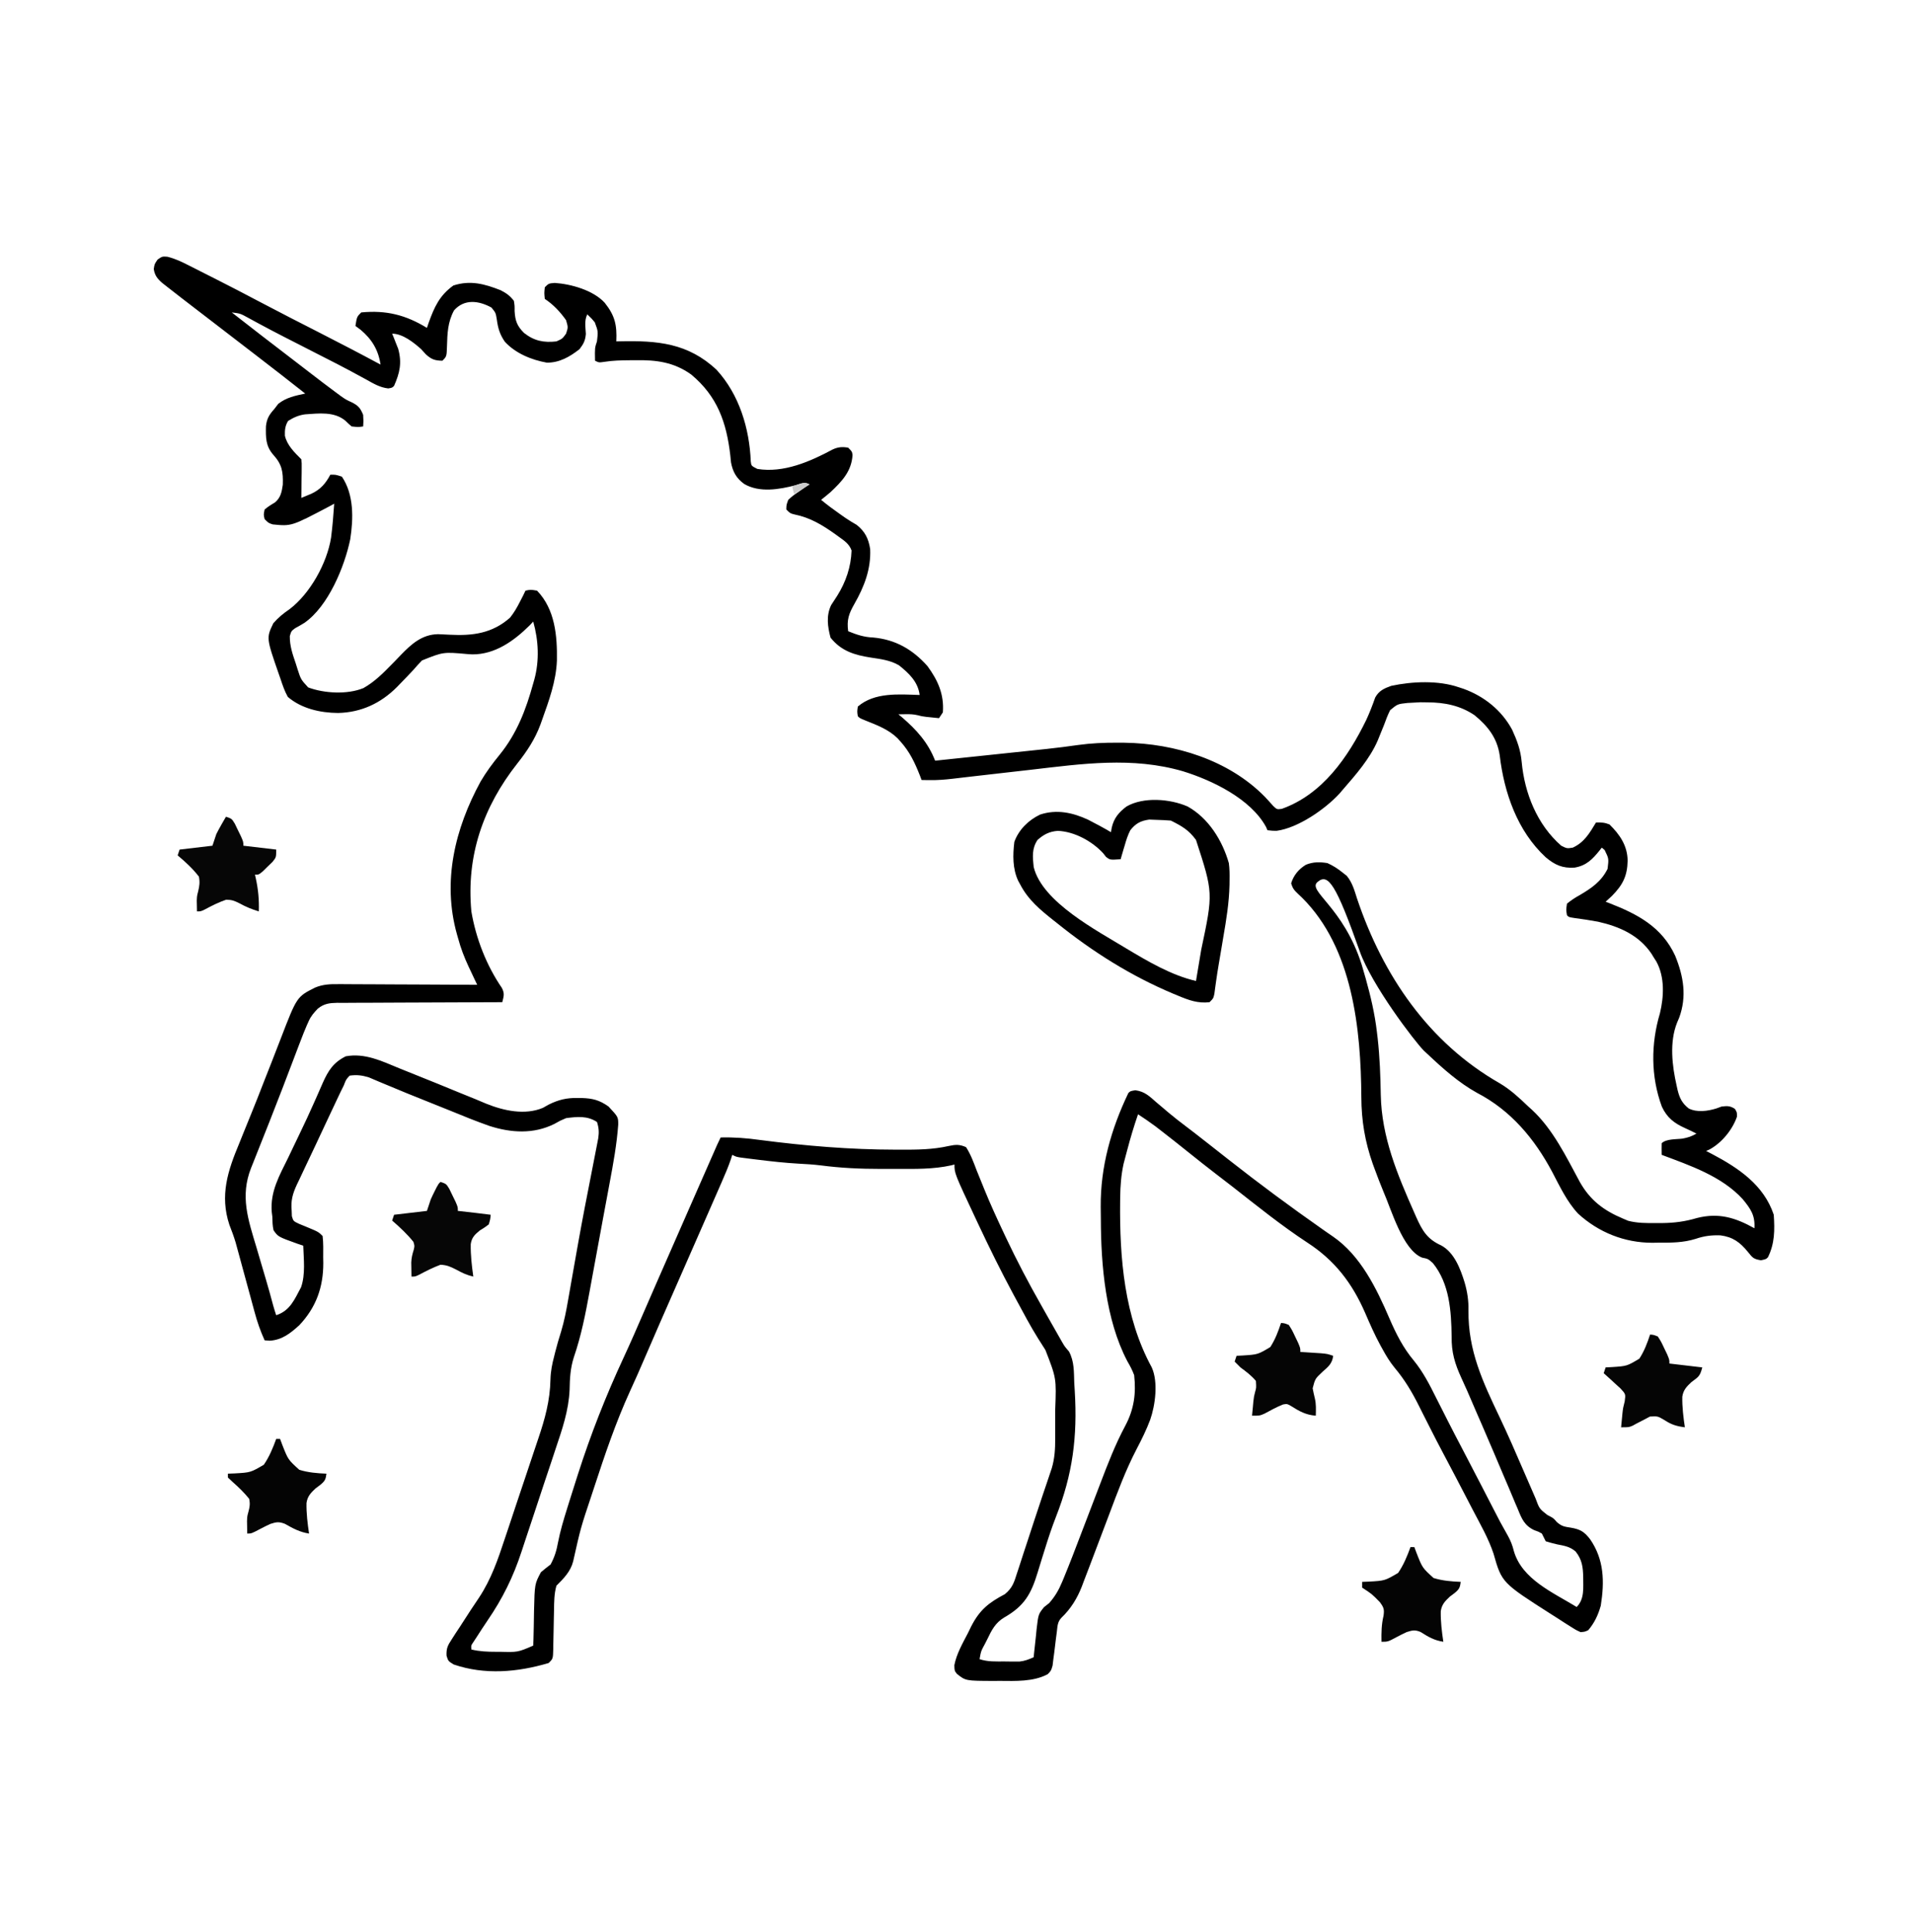 <?xml version="1.0" encoding="UTF-8" standalone="no"?>
<svg
   version="1.1"
   id="svg2"
   width="495"
   height="500"
   viewBox="0 0 990 1000"
   xmlns="http://www.w3.org/2000/svg"
   xmlns:svg="http://www.w3.org/2000/svg">
  <defs
     id="defs13" />
  <path
     d="m 86.628,132.876 c 3.842,0.949 7.168,2.487 10.667,4.283 0.701,0.352 1.402,0.704 2.125,1.067 2.24,1.128 4.473,2.266 6.707,3.405 1.45,0.731 2.899,1.46 4.35,2.189 8.457,4.264 16.851,8.641 25.225,13.066 9.781,5.162 19.637,10.18 29.488,15.208 10.639,5.433 21.233,10.934 31.75,16.599 -1.127,-7.561 -4.472,-13.127 -10.375,-18.062 -0.866,-0.639 -1.732,-1.279 -2.625,-1.938 0.75,-4.75 0.75,-4.75 3,-7 12.91,-1.243 23.007,1.282 34,8 0.437,-1.286 0.437,-1.286 0.883,-2.598 2.954,-8.239 5.65,-14.182 12.805,-19.34 8.793,-2.82 16.074,-0.85 24.465,2.453 2.976,1.551 4.815,2.815 6.848,5.484 0.398,2.551 0.398,2.551 0.375,5.312 0.297,5.06 1.293,7.744 4.891,11.316 5.261,4.159 10.273,5.101 16.734,4.371 3.108,-1.369 3.108,-1.369 5,-4 1.087,-3.281 1.087,-3.281 0,-7 -3.104,-4.363 -6.542,-8.028 -11,-11 -0.312,-3 -0.312,-3 0,-6 2,-2 2,-2 5.156,-2.262 8.467,0.577 19.903,3.769 25.844,10.262 5.347,6.713 6.38,11.567 6,20 0.905,-0.024 0.905,-0.024 1.829,-0.048 19.375,-0.438 35.307,0.865 50.108,14.794 11.697,12.782 16.979,30.318 17.656,47.363 0.264,2.299 0.264,2.299 3.406,3.891 13.61,2.208 27.261,-3.787 39.016,-10.09 2.778,-1.274 4.992,-1.434 7.984,-0.91 2,2 2,2 2.258,3.813 -0.509,8.379 -5.427,13.579 -11.344,19.152 -1.601,1.389 -3.252,2.72 -4.914,4.035 3.202,2.668 6.527,5.108 9.938,7.5 0.868,0.61 1.735,1.219 2.629,1.848 1.883,1.279 3.835,2.457 5.809,3.59 4.307,3.384 6.183,7.169 7.008,12.57 0.453,10.355 -3.077,19.434 -8.133,28.305 -2.929,5.146 -4.054,8.327 -3.25,14.188 4.455,1.806 8.126,3.052 12.938,3.25 11.517,1.033 20.427,6.177 28.062,14.75 5.417,7.361 8.716,14.688 8,24 l -2,3 c -1.417,-0.142 -2.834,-0.289 -4.25,-0.438 l -2.391,-0.246 c -2.359,-0.316 -2.359,-0.316 -4.391,-0.848 -2.142,-0.51 -4.021,-0.568 -6.219,-0.531 -1.238,0.021 -2.475,0.041 -3.75,0.062 0.641,0.534 1.281,1.067 1.941,1.617 7.522,6.479 13.436,13.06 17.059,22.383 1.644,-0.173 1.644,-0.173 3.321,-0.35 0.734,-0.077 1.469,-0.155 2.226,-0.234 1.68,-0.177 3.359,-0.354 5.039,-0.531 4.716,-0.497 9.431,-0.992 14.147,-1.487 4.986,-0.523 9.972,-1.049 14.958,-1.576 2.047,-0.216 4.094,-0.431 6.142,-0.646 3.03,-0.318 6.06,-0.637 9.09,-0.958 0.971,-0.103 1.942,-0.206 2.942,-0.311 5.435,-0.585 10.842,-1.266 16.253,-2.044 6.773,-0.93 13.426,-1.21 20.258,-1.176 1.168,0.005 2.335,0.01 3.538,0.015 26.086,0.352 53.951,8.891 72.649,27.903 1.496,1.587 2.967,3.198 4.402,4.84 1.927,1.811 1.927,1.811 4.438,1.48 21.053,-7.503 34.267,-26.727 43.661,-45.912 1.774,-3.813 3.279,-7.727 4.671,-11.694 1.924,-3.527 4.614,-4.73 8.309,-6.051 10.907,-2.324 24.295,-2.927 34.957,0.73 0.816,0.268 1.632,0.536 2.473,0.812 10.629,3.848 19.674,11.063 25.105,21.105 2.58,5.612 4.421,10.546 4.966,16.73 1.497,16.159 7.943,32.403 20.456,43.352 2.968,1.482 2.968,1.482 6,1 5.943,-2.724 8.739,-7.587 12,-13 2.83,-0.058 4.416,-0.032 7,1 5.429,5.363 9.275,11.035 9.375,18.75 -0.166,8.03 -2.56,12.594 -8.125,18.25 -1.074,1.01 -2.154,2.014 -3.25,3 0.606,0.231 1.212,0.461 1.836,0.699 14.673,5.711 27.285,12.317 34.164,27.301 4.329,10.619 6.078,21.028 2.062,32 -0.36,0.846 -0.719,1.691 -1.09,2.562 -4.038,10.118 -2.587,22.301 -0.223,32.688 0.157,0.714 0.314,1.429 0.475,2.165 1.065,4.265 2.32,6.838 5.775,9.585 4.32,2.16 9.778,1.376 14.25,0 l 2.75,-1 c 2.966,-0.345 4.346,-0.414 6.875,1.188 1.125,1.812 1.125,1.812 1.062,4.125 -2.345,6.722 -7.833,13.462 -14.156,16.891 -0.588,0.263 -1.176,0.526 -1.781,0.797 l 3.078,1.582 c 13.677,7.229 26.78,15.993 31.922,31.418 0.524,7.934 0.532,14.794 -3,22 -1,1 -1,1 -3.625,1.562 -3.951,-0.659 -4.324,-1.313 -6.75,-4.312 -4.049,-4.987 -7.757,-7.745 -14.227,-8.59 -4.703,-0.166 -8.466,0.33 -12.914,1.84 -6.276,1.956 -12.33,1.978 -18.859,1.938 -1.142,0.02 -2.284,0.04 -3.461,0.06 -14.395,-0.008 -27.725,-5.311 -38.414,-15.061 -5.763,-6.169 -9.411,-13.984 -13.305,-21.398 -9.206,-17.368 -21.55,-32.088 -39.074,-41.164 -9.435,-5.248 -17.553,-12.496 -25.371,-19.875 -0.675,-0.623 -1.351,-1.245 -2.047,-1.887 -4.754,-4.767 -26.98,-33.866 -33.202,-51.44 -12.333,-34.829 -16.364,-40.543 -21.805,-35.937 -5.658,4.541 13.278,12.784 22.824,42.905 0.344,1.191 0.688,2.382 1.043,3.609 0.336,1.16 0.673,2.32 1.02,3.516 2.561,9.173 4.69,18.202 5.793,27.672 0.126,1.053 0.252,2.107 0.383,3.192 1.085,9.77 1.453,19.535 1.614,29.361 0.44,21.877 8.626,41.263 17.378,61.01 0.492,1.12 0.492,1.12 0.994,2.262 3.185,7.092 5.71,11.353 12.866,14.59 6.815,3.656 9.973,12.125 12.141,19.148 1.432,4.92 2.099,9.43 2,14.562 -0.209,20.835 7.404,36.873 16.197,55.359 4.298,9.041 8.278,18.212 12.239,27.405 1.783,4.134 3.582,8.261 5.38,12.388 0.464,1.069 0.464,1.069 0.938,2.159 1.93,5.249 1.93,5.249 6.058,8.501 3.188,1.625 3.188,1.625 4.938,3.688 2.586,2.227 3.876,2.357 7.188,2.875 4.86,0.834 6.997,2.033 10.062,6.062 7.22,10.531 7.462,21.83 5.469,34.332 -1.352,4.784 -3.252,8.867 -6.469,12.668 -1.798,0.836 -1.798,0.836 -4,1 -2.499,-1.152 -2.499,-1.152 -5.289,-2.938 -1.025,-0.648 -2.05,-1.297 -3.105,-1.965 -1.066,-0.692 -2.132,-1.384 -3.23,-2.098 -1.043,-0.661 -2.086,-1.323 -3.16,-2.004 -25.964,-16.564 -25.964,-16.564 -30.258,-31.664 -2.595,-7.784 -6.729,-14.957 -10.52,-22.207 -0.826,-1.591 -1.651,-3.182 -2.476,-4.774 -4.386,-8.455 -8.784,-16.905 -13.26,-25.313 -2.173,-4.09 -4.297,-8.202 -6.381,-12.339 -1.314,-2.608 -2.638,-5.211 -3.96,-7.814 -0.644,-1.274 -1.284,-2.549 -1.92,-3.828 -3.589,-7.215 -7.434,-13.678 -12.641,-19.865 -2.464,-3.003 -4.384,-6.163 -6.236,-9.568 -0.371,-0.665 -0.741,-1.33 -1.123,-2.015 -2.963,-5.439 -5.427,-11.051 -7.877,-16.735 -6.703,-15.439 -15.756,-27.282 -29.945,-36.465 -13.413,-8.802 -25.99,-18.952 -38.607,-28.841 -2.884,-2.251 -5.791,-4.473 -8.698,-6.694 -4.651,-3.569 -9.243,-7.203 -13.812,-10.875 -4.823,-3.874 -9.666,-7.719 -14.562,-11.5 -1.002,-0.773 -2.003,-1.547 -3.035,-2.344 -2.911,-2.162 -5.868,-4.173 -8.902,-6.156 -2.127,6.15 -3.98,12.329 -5.625,18.625 -0.325,1.21 -0.325,1.21 -0.656,2.445 -0.209,0.794 -0.418,1.588 -0.633,2.406 -0.185,0.702 -0.37,1.404 -0.561,2.127 -1.262,5.759 -1.699,11.449 -1.763,17.33 -0.015,1.119 -0.015,1.119 -0.03,2.262 -0.304,29.101 2.113,59.693 16.362,85.809 3.415,7.52 1.846,19.537 -0.811,27.108 -1.961,5.2 -4.39,10.164 -6.976,15.079 -5.727,10.974 -9.974,22.481 -14.306,34.058 -2.625,6.965 -5.259,13.926 -7.909,20.882 -0.725,1.907 -1.447,3.815 -2.166,5.725 -1.025,2.714 -2.066,5.422 -3.112,8.128 -0.297,0.795 -0.593,1.591 -0.899,2.41 -2.416,6.171 -5.719,11.576 -10.558,16.165 -2.072,2.202 -2.029,4.357 -2.383,7.316 -0.153,1.15 -0.306,2.3 -0.463,3.484 -0.298,2.427 -0.592,4.854 -0.883,7.281 -0.231,1.725 -0.231,1.725 -0.467,3.484 -0.128,1.054 -0.255,2.109 -0.386,3.195 -0.774,2.68 -0.774,2.68 -2.532,4.474 -7.349,3.954 -16.734,3.521 -24.866,3.456 -0.972,0.008 -1.944,0.015 -2.945,0.023 -14.629,-0.039 -14.629,-0.039 -19.174,-3.665 -1.255,-1.608 -1.255,-1.608 -1.318,-4.511 1.165,-5.959 4.305,-11.316 7.062,-16.66 l 1.637,-3.365 c 4.423,-8.614 9.05,-12.262 17.43,-16.695 3.919,-3.177 4.828,-6.18 6.3,-10.893 0.281,-0.84 0.562,-1.681 0.851,-2.547 0.905,-2.723 1.781,-5.455 2.656,-8.188 0.615,-1.869 1.232,-3.737 1.85,-5.604 1.218,-3.687 2.426,-7.377 3.623,-11.071 1.404,-4.327 2.843,-8.641 4.304,-12.949 0.373,-1.102 0.747,-2.204 1.131,-3.339 0.34,-1.002 0.679,-2.004 1.029,-3.036 0.614,-1.816 1.226,-3.634 1.832,-5.453 0.241,-0.718 0.482,-1.437 0.73,-2.177 1.518,-5.142 1.773,-10.011 1.759,-15.351 9.6e-4,-0.79 0.002,-1.581 0.003,-2.395 6.8e-4,-1.67 -10e-4,-3.34 -0.005,-5.01 -0.005,-2.526 -6e-5,-5.051 0.006,-7.577 0.616,-16.158 0.616,-16.158 -5.074,-30.787 -0.828,-1.3 -1.654,-2.602 -2.477,-3.906 -0.642,-1.005 -0.642,-1.005 -1.298,-2.031 -4.063,-6.505 -7.639,-13.32 -11.288,-20.062 -0.678,-1.252 -0.678,-1.252 -1.37,-2.528 -6.576,-12.206 -12.682,-24.609 -18.567,-37.159 -0.317,-0.675 -0.634,-1.35 -0.961,-2.045 -11.102,-23.684 -11.102,-23.684 -11.102,-28.267 -0.544,0.141 -1.088,0.283 -1.648,0.429 -9.27,2.057 -18.549,1.873 -27.992,1.832 -2.892,-0.011 -5.783,-1.1e-4 -8.675,0.013 -10.371,0.007 -20.506,-0.458 -30.792,-1.802 -3.857,-0.467 -7.64,-0.724 -11.518,-0.909 -7.124,-0.397 -14.17,-1.184 -21.25,-2.062 -1.066,-0.131 -2.131,-0.262 -3.229,-0.396 l -3.013,-0.385 c -0.893,-0.114 -1.786,-0.228 -2.707,-0.346 -2.176,-0.373 -2.176,-0.373 -4.176,-1.373 -0.262,0.832 -0.525,1.663 -0.795,2.52 -1.318,3.804 -2.867,7.473 -4.486,11.156 -0.325,0.745 -0.651,1.491 -0.986,2.259 -1.075,2.46 -2.154,4.919 -3.232,7.378 -0.76,1.738 -1.52,3.476 -2.28,5.215 -5.855,13.387 -11.736,26.763 -17.614,40.14 -8.087,18.396 -8.087,18.396 -16.067,36.84 -2.394,5.574 -4.815,11.125 -7.371,16.626 -7.473,16.345 -13.139,33.176 -18.73,50.242 -0.398,1.209 -0.795,2.418 -1.205,3.663 -5.665,16.956 -5.665,16.956 -9.574,34.372 -1.341,5.272 -4.913,8.844 -8.659,12.59 -1.179,4.153 -1.181,8.351 -1.246,12.637 -0.033,1.479 -0.066,2.957 -0.1,4.436 -0.048,2.317 -0.092,4.635 -0.131,6.952 -0.04,2.246 -0.091,4.491 -0.144,6.737 -0.008,0.696 -0.017,1.392 -0.025,2.109 -0.127,4.903 -0.127,4.903 -2.353,7.13 -16.08,4.773 -33.027,6.29 -49.188,0.75 -2.812,-1.75 -2.812,-1.75 -3.67,-4.523 -0.173,-3.911 0.635,-5.357 2.76,-8.606 0.644,-1.005 1.288,-2.01 1.951,-3.045 l 2.084,-3.139 c 1.968,-3.041 3.935,-6.082 5.9,-9.124 1.328,-2.035 2.675,-4.057 4.055,-6.056 6.351,-9.586 9.83,-19.783 13.415,-30.652 0.658,-1.961 1.317,-3.922 1.976,-5.883 1.371,-4.089 2.73,-8.181 4.081,-12.277 1.719,-5.209 3.471,-10.407 5.232,-15.602 1.365,-4.041 2.712,-8.087 4.053,-12.136 0.638,-1.917 1.282,-3.833 1.932,-5.746 3.497,-10.326 6.116,-19.768 6.338,-30.712 0.103,-4.221 0.868,-8.064 1.954,-12.125 0.161,-0.655 0.322,-1.31 0.488,-1.984 0.908,-3.619 1.96,-7.175 3.082,-10.733 1.592,-5.299 2.636,-10.607 3.571,-16.056 0.177,-0.999 0.353,-1.998 0.535,-3.027 0.377,-2.131 0.751,-4.263 1.122,-6.395 0.977,-5.602 1.974,-11.201 2.971,-16.8 0.199,-1.117 0.397,-2.235 0.602,-3.386 2.18,-12.217 4.547,-24.395 6.952,-36.569 1.522,-7.708 1.522,-7.708 3.005,-15.423 0.16,-0.839 0.32,-1.678 0.485,-2.543 0.42,-2.973 0.261,-5.359 -0.688,-8.207 -4.947,-3.298 -10.228,-2.757 -16,-2 -3.082,1.309 -3.082,1.309 -6.062,3 -10.781,5.36 -22.347,4.662 -33.663,1.022 -6.818,-2.411 -13.515,-5.109 -20.197,-7.871 -3.148,-1.293 -6.312,-2.546 -9.474,-3.804 -8.514,-3.396 -17.017,-6.819 -25.457,-10.397 -0.689,-0.288 -1.379,-0.576 -2.089,-0.873 -1.699,-0.712 -3.392,-1.437 -5.084,-2.165 -3.582,-1.099 -6.253,-1.426 -9.974,-0.913 -1.881,2.034 -1.881,2.034 -3,5 -0.575,1.163 -1.15,2.325 -1.742,3.523 -0.642,1.354 -1.281,2.71 -1.918,4.067 -0.347,0.733 -0.693,1.466 -1.05,2.222 -1.121,2.374 -2.237,4.75 -3.352,7.126 -0.379,0.807 -0.758,1.613 -1.148,2.445 -1.901,4.05 -3.8,8.101 -5.696,12.154 -1.797,3.837 -3.614,7.663 -5.438,11.487 -0.907,1.929 -1.813,3.859 -2.719,5.789 -0.411,0.85 -0.821,1.7 -1.244,2.576 -2.199,4.747 -3.202,8.272 -2.693,13.612 0.048,1.355 0.048,1.355 0.098,2.738 0.762,2.571 0.762,2.571 3.773,3.992 1.177,0.481 2.354,0.962 3.566,1.457 6.422,2.672 6.422,2.672 8.562,4.812 0.459,3.646 0.324,7.329 0.312,11 0.024,1.506 0.024,1.506 0.049,3.043 0.008,12.475 -3.721,22.919 -12.385,32.102 -4.586,4.173 -8.969,7.688 -15.352,8.043 -0.866,-0.062 -1.732,-0.124 -2.625,-0.188 -2.162,-4.795 -3.838,-9.537 -5.188,-14.625 -0.43,-1.578 -0.859,-3.156 -1.289,-4.734 -0.356,-1.32 -0.356,-1.32 -0.72,-2.666 -1.609,-5.954 -3.237,-11.902 -4.866,-17.85 -0.328,-1.211 -0.657,-2.422 -0.995,-3.67 -0.323,-1.179 -0.645,-2.357 -0.978,-3.572 -0.319,-1.165 -0.637,-2.33 -0.965,-3.53 -0.935,-3.137 -2.064,-6.122 -3.246,-9.173 -5.012,-15.159 -0.841,-27.895 5.059,-41.992 0.692,-1.715 1.382,-3.431 2.069,-5.148 1.374,-3.425 2.763,-6.843 4.165,-10.256 2.23,-5.438 4.363,-10.91 6.486,-16.39 1.311,-3.374 2.641,-6.74 3.979,-10.104 1.662,-4.18 3.286,-8.373 4.883,-12.578 8.292,-21.534 8.292,-21.534 17.729,-26.283 3.971,-1.659 7.754,-1.832 12.015,-1.769 0.781,-4.4e-4 1.563,-8.8e-4 2.368,-0.001 2.559,0.002 5.118,0.025 7.678,0.049 1.784,0.006 3.567,0.01 5.351,0.013 4.677,0.011 9.354,0.041 14.031,0.074 4.78,0.031 9.559,0.044 14.339,0.059 9.365,0.032 18.73,0.083 28.096,0.146 -0.485,-1.025 -0.97,-2.05 -1.47,-3.106 -0.64,-1.361 -1.281,-2.722 -1.921,-4.083 -0.319,-0.674 -0.639,-1.348 -0.967,-2.042 -2.275,-4.846 -4.137,-9.653 -5.516,-14.832 -0.298,-1.039 -0.298,-1.039 -0.602,-2.1 -7.687,-27.396 -1.019,-54.705 12.227,-79.025 2.918,-4.957 6.179,-9.363 9.812,-13.812 8.979,-11.041 13.694,-23.401 17.438,-37 0.188,-0.658 0.377,-1.316 0.571,-1.993 2.693,-9.877 2.182,-20.199 -0.571,-30.007 -0.639,0.681 -1.279,1.361 -1.938,2.062 -8.03,7.94 -17.802,14.987 -29.583,14.924 -1.311,-0.084 -1.311,-0.084 -2.648,-0.17 -12.365,-1.113 -12.365,-1.113 -23.395,3.309 -1.537,1.571 -3.01,3.204 -4.438,4.875 -2.215,2.389 -4.476,4.73 -6.75,7.062 -0.587,0.608 -1.174,1.216 -1.779,1.843 -8.407,8.419 -18.494,13.123 -30.471,13.407 -9.208,-0.073 -18.867,-2.223 -26,-8.312 -1.643,-2.96 -2.696,-6.04 -3.75,-9.25 -0.29,-0.821 -0.58,-1.642 -0.879,-2.488 -6.52,-18.785 -6.52,-18.785 -2.871,-26.387 2.578,-2.964 5.179,-5.074 8.402,-7.285 10.716,-8.122 19.431,-23.947 21.491,-37.103 0.739,-5.815 1.216,-11.639 1.606,-17.487 -0.837,0.459 -1.673,0.918 -2.535,1.391 -19.544,10.302 -19.544,10.302 -29.273,9.328 -2.191,-0.719 -2.191,-0.719 -4.191,-2.719 -0.562,-2.312 -0.562,-2.312 0,-5 1.67,-1.409 3.381,-2.504 5.273,-3.594 3.034,-2.471 3.593,-5.476 4.133,-9.238 0.209,-6.637 -0.375,-10.467 -4.898,-15.449 -4.014,-4.575 -3.932,-8.915 -3.824,-14.809 0.427,-3.929 1.684,-5.993 4.316,-8.91 l 2.062,-2.688 c 4.215,-3.318 8.758,-4.197 13.938,-5.312 -8.423,-6.643 -16.877,-13.241 -25.391,-19.766 -2.705,-2.075 -5.407,-4.155 -8.109,-6.234 -1.083,-0.833 -2.167,-1.667 -3.25,-2.5 -2.167,-1.667 -4.333,-3.333 -6.5,-5 -0.536,-0.413 -1.073,-0.825 -1.626,-1.25 -1.081,-0.832 -2.162,-1.663 -3.243,-2.495 -2.743,-2.111 -5.489,-4.22 -8.237,-6.325 -5.13,-3.93 -10.251,-7.874 -15.332,-11.867 l -2.387,-1.871 c -2.454,-2.155 -3.798,-3.864 -4.301,-7.129 0.375,-2.562 0.375,-2.562 2,-4.938 2.375,-1.625 2.375,-1.625 5.064,-1.443 z M 234.939,160.694 c -3.227,5.993 -3.438,11.858 -3.622,18.54 -0.178,5.26 -0.178,5.26 -2.378,7.46 -3.94,-0.087 -5.612,-0.65 -8.562,-3.312 -0.804,-0.887 -1.609,-1.774 -2.438,-2.688 -3.875,-3.456 -9.549,-8 -15,-8 l 0.875,2.125 1.125,2.875 c 0.557,1.392 0.557,1.392 1.125,2.812 2.004,7.301 0.834,12.442 -2.125,19.188 -1,1 -1,1 -3.026,1.336 -4.412,-0.498 -7.715,-2.571 -11.56,-4.707 -1.71,-0.925 -3.421,-1.85 -5.132,-2.773 -1.314,-0.714 -1.314,-0.714 -2.654,-1.442 -4.108,-2.211 -8.261,-4.331 -12.418,-6.45 -1.638,-0.838 -3.276,-1.676 -4.914,-2.514 -2.465,-1.259 -4.93,-2.518 -7.396,-3.777 -2.46,-1.256 -4.919,-2.514 -7.378,-3.772 -1.189,-0.607 -1.189,-0.607 -2.401,-1.226 -4.025,-2.062 -8.031,-4.154 -12.012,-6.301 -0.78,-0.419 -1.56,-0.839 -2.363,-1.271 -1.478,-0.798 -2.953,-1.601 -4.425,-2.41 -3.932,-2.148 -3.932,-2.148 -8.322,-2.694 10.303,8.04 20.636,16.039 31.027,23.965 3.083,2.352 6.154,4.718 9.221,7.091 4.532,3.503 9.085,6.974 13.689,10.382 0.834,0.617 1.668,1.235 2.527,1.871 2.574,1.797 2.574,1.797 5.734,3.27 3.366,1.709 4.352,2.962 5.801,6.422 0.188,3.312 0.188,3.312 0,6 -2.5,0.375 -2.5,0.375 -6,0 -1.116,-0.964 -2.195,-1.97 -3.25,-3 -5.795,-4.79 -13.666,-3.744 -20.786,-3.257 -3.32,0.435 -5.961,1.635 -8.777,3.382 -1.577,2.491 -1.775,4.761 -1.684,7.676 1.122,4.974 4.984,8.687 8.496,12.199 0.227,2.063 0.227,2.063 0.195,4.57 -0.006,0.896 -0.013,1.792 -0.019,2.715 -0.017,0.937 -0.034,1.874 -0.051,2.84 -0.009,0.945 -0.018,1.89 -0.027,2.863 -0.024,2.337 -0.057,4.674 -0.098,7.012 1.098,-0.456 2.197,-0.913 3.328,-1.383 0.618,-0.257 1.236,-0.513 1.872,-0.778 4.729,-2.206 7.401,-5.293 9.8,-9.839 2.75,-0.062 2.75,-0.062 6,1 6.296,9.336 5.972,21.731 4.312,32.438 -2.945,14.175 -11.345,34.642 -23.715,43.23 -1.565,0.962 -3.156,1.885 -4.777,2.75 -2.015,1.5 -2.015,1.5 -2.773,4.09 -0.068,5.099 1.444,9.387 3.078,14.18 0.296,0.949 0.593,1.899 0.898,2.877 1.757,5.418 1.757,5.418 5.531,9.518 8.218,3.085 20.242,3.787 28.57,0.355 5.694,-3.183 10.203,-7.715 14.727,-12.348 0.509,-0.519 1.019,-1.038 1.544,-1.572 0.993,-1.018 1.978,-2.043 2.954,-3.078 5.616,-5.797 11.027,-10.759 19.428,-10.92 2.055,0.067 4.108,0.165 6.16,0.293 11.838,0.606 21.868,-0.71 31.062,-8.812 2.015,-2.518 3.547,-5.127 5,-8 0.598,-1.155 1.196,-2.31 1.812,-3.5 0.392,-0.825 0.784,-1.65 1.188,-2.5 2.625,-0.562 2.625,-0.562 6,0 9.328,9.664 10.487,23.473 10.273,36.18 -0.431,10.744 -4.124,20.783 -7.711,30.82 -0.276,0.777 -0.552,1.554 -0.836,2.355 -2.822,7.56 -6.933,13.776 -11.925,20.07 -17.741,22.49 -26.481,47.867 -23.801,76.574 2.345,13.93 7.794,27.953 15.801,39.625 1.492,2.955 0.966,4.241 0.199,7.375 -1.139,0.001 -2.279,0.003 -3.452,0.004 -10.741,0.017 -21.482,0.059 -32.223,0.128 -5.522,0.034 -11.044,0.059 -16.566,0.064 -5.33,0.004 -10.659,0.033 -15.989,0.078 -2.033,0.013 -4.065,0.017 -6.098,0.013 -2.849,-0.005 -5.697,0.021 -8.546,0.054 -1.258,-0.013 -1.258,-0.013 -2.542,-0.026 -4.078,0.08 -6.768,0.41 -10.019,2.988 -2.095,2.203 -3.526,3.78 -4.744,6.511 -0.313,0.689 -0.625,1.378 -0.947,2.089 -0.433,1.038 -0.433,1.038 -0.874,2.097 -0.268,0.643 -0.537,1.286 -0.813,1.949 -0.805,2 -1.573,4.01 -2.331,6.028 -0.287,0.752 -0.574,1.504 -0.869,2.279 -0.616,1.616 -1.231,3.232 -1.843,4.849 -1.642,4.332 -3.296,8.658 -4.951,12.985 -0.341,0.892 -0.682,1.785 -1.034,2.704 -4.398,11.48 -8.944,22.901 -13.497,34.32 -0.603,1.518 -1.206,3.036 -1.809,4.554 -0.275,0.687 -0.551,1.374 -0.834,2.081 -5.8,14.616 -1.548,26.795 2.795,41.251 0.554,1.88 1.107,3.76 1.658,5.641 1.048,3.57 2.102,7.137 3.161,10.703 1.345,4.547 2.618,9.111 3.832,13.695 0.457,1.67 0.989,3.319 1.536,4.961 7.185,-2.314 9.483,-8.168 12.875,-14.5 2.335,-6.665 1.338,-14.548 1.125,-21.5 -0.987,-0.329 -1.975,-0.657 -2.992,-0.996 -10.04,-3.61 -10.04,-3.61 -12.383,-6.984 -0.558,-2.393 -0.565,-4.564 -0.625,-7.02 -0.1,-0.807 -0.199,-1.615 -0.302,-2.446 -0.87,-10.592 4.025,-18.944 8.552,-28.179 0.829,-1.731 1.656,-3.462 2.481,-5.195 1.24,-2.601 2.482,-5.201 3.735,-7.797 2.482,-5.144 4.883,-10.315 7.19,-15.54 0.531,-1.193 1.062,-2.386 1.608,-3.615 0.961,-2.17 1.913,-4.345 2.854,-6.524 2.866,-6.376 5.464,-10.496 11.882,-13.705 9.907,-1.815 18.642,2.48 27.583,6.155 2.707,1.112 5.423,2.198 8.143,3.279 7.749,3.086 15.474,6.23 23.182,9.417 2.76,1.136 5.527,2.253 8.296,3.366 1.854,0.755 3.695,1.54 5.536,2.327 8.927,3.599 19.936,6.054 29.261,2.144 0.99,-0.557 1.98,-1.114 3,-1.688 5.077,-2.51 9.229,-3.523 14.938,-3.438 1.053,0.01 1.053,0.01 2.128,0.021 5.76,0.179 9.266,1.095 13.935,4.417 5,5.385 5,5.385 5,9.354 -0.743,10.194 -2.553,20.112 -4.437,30.146 -0.353,1.902 -0.706,3.804 -1.058,5.706 -0.757,4.082 -1.519,8.164 -2.284,12.245 -1.064,5.69 -2.107,11.384 -3.145,17.079 -0.867,4.748 -1.744,9.494 -2.622,14.24 -0.423,2.293 -0.843,4.587 -1.259,6.881 -2.113,11.618 -4.335,22.949 -8.173,34.133 -1.789,5.627 -2.079,10.879 -2.181,16.757 -0.47,10.831 -3.857,20.595 -7.298,30.794 -0.666,2.015 -1.331,4.03 -1.995,6.046 -1.389,4.202 -2.794,8.398 -4.209,12.591 -1.792,5.313 -3.542,10.639 -5.28,15.971 -1.362,4.161 -2.749,8.313 -4.142,12.463 -0.654,1.958 -1.3,3.918 -1.938,5.881 -4.29,13.15 -9.815,24.329 -17.638,35.748 -1.918,2.809 -3.752,5.667 -5.592,8.527 -0.541,0.826 -1.083,1.653 -1.641,2.504 -1.275,1.851 -1.275,1.851 -1.109,3.934 4.232,1.023 8.355,1.192 12.688,1.188 0.704,-9e-5 1.408,-1.7e-4 2.133,-2.5e-4 9.215,0.241 9.215,0.241 17.179,-3.187 0.122,-2.039 0.18,-4.082 0.211,-6.125 0.028,-1.265 0.057,-2.529 0.086,-3.832 0.054,-2.664 0.096,-5.328 0.133,-7.992 0.339,-13.986 0.339,-13.986 3.57,-20.051 1.626,-1.382 3.292,-2.719 5,-4 2.072,-3.837 3.1,-7.235 3.863,-11.506 1.15,-5.891 2.847,-11.555 4.637,-17.28 0.348,-1.117 0.695,-2.235 1.053,-3.386 1.138,-3.634 2.29,-7.263 3.447,-10.891 0.398,-1.248 0.796,-2.496 1.206,-3.781 6.594,-20.586 14.371,-40.371 23.479,-59.973 3.728,-8.024 7.253,-16.132 10.764,-24.253 1.741,-4.024 3.494,-8.044 5.247,-12.063 0.348,-0.8 0.697,-1.599 1.056,-2.423 6.721,-15.414 13.494,-30.805 20.262,-46.199 1.232,-2.804 2.464,-5.608 3.696,-8.413 1.284,-2.923 2.569,-5.847 3.853,-8.77 0.447,-1.018 0.894,-2.036 1.355,-3.085 0.4,-0.909 0.8,-1.818 1.211,-2.754 0.512,-1.164 0.512,-1.164 1.033,-2.351 0.584,-1.304 1.199,-2.594 1.838,-3.871 6.97,-0.177 13.605,0.34 20.5,1.312 23.362,3.035 46.436,4.97 70,5 0.904,0.003 1.808,0.007 2.739,0.011 8.468,0.018 16.484,-0.042 24.777,-1.908 3.65,-0.763 5.51,-0.903 8.984,0.585 2.438,3.772 3.914,7.876 5.5,12.062 1.029,2.572 2.078,5.135 3.125,7.699 0.27,0.67 0.54,1.34 0.819,2.03 3.098,7.645 6.545,15.121 10.056,22.583 0.318,0.677 0.636,1.353 0.963,2.051 5.711,12.126 11.905,23.925 18.537,35.574 1.09,1.933 2.18,3.867 3.27,5.801 2.039,3.602 4.079,7.202 6.137,10.793 0.441,0.775 0.882,1.549 1.336,2.348 1.315,2.259 1.315,2.259 3.539,4.84 2.762,5.173 2.509,10.437 2.719,16.219 0.084,1.407 0.17,2.813 0.26,4.219 1.425,23.626 -1.043,42.994 -9.684,65.002 -2.158,5.528 -4.011,11.113 -5.763,16.782 -0.519,1.658 -1.038,3.316 -1.558,4.974 -0.746,2.387 -1.487,4.776 -2.207,7.171 -3.381,11.182 -6.906,17.341 -17.236,23.246 -4.646,2.779 -6.532,6.509 -8.812,11.293 -0.393,0.771 -0.786,1.543 -1.191,2.338 -2.079,3.81 -2.079,3.81 -2.809,7.975 4.283,1.428 8.388,1.184 12.875,1.188 0.898,0.012 1.797,0.025 2.723,0.037 1.309,0.003 1.309,0.003 2.645,0.006 1.189,0.006 1.189,0.006 2.402,0.013 2.725,-0.281 4.865,-1.129 7.356,-2.243 0.065,-0.671 0.129,-1.341 0.196,-2.032 0.308,-3.055 0.649,-6.105 0.991,-9.156 0.101,-1.055 0.202,-2.11 0.307,-3.197 0.921,-7.891 0.921,-7.891 3.869,-11.541 0.87,-0.684 1.74,-1.369 2.637,-2.074 3.093,-3.492 5.008,-6.83 6.793,-11.129 0.25,-0.601 0.501,-1.202 0.759,-1.82 3.069,-7.432 5.934,-14.948 8.797,-22.462 0.985,-2.582 1.973,-5.162 2.964,-7.741 3.574,-9.312 3.574,-9.312 7.126,-18.633 3.901,-10.27 7.808,-20.387 13.001,-30.086 4.511,-8.492 5.609,-16.623 4.561,-26.129 -0.965,-2.621 -2.175,-4.854 -3.57,-7.27 -11.233,-21.453 -13.607,-49.595 -13.67,-73.283 -0.01,-2.181 -0.041,-4.361 -0.072,-6.541 -0.155,-20.766 5.373,-40.253 14.312,-58.906 1,-1 1,-1 3.59,-1.43 4.89,0.616 7.346,3.123 10.973,6.305 1.425,1.205 2.85,2.408 4.277,3.609 l 2.132,1.814 c 2.819,2.364 5.721,4.605 8.653,6.826 1.062,0.809 2.123,1.619 3.184,2.43 0.524,0.401 1.049,0.801 1.589,1.214 2.781,2.138 5.535,4.31 8.29,6.481 2.437,1.917 4.875,3.834 7.312,5.75 0.682,0.536 1.364,1.073 2.066,1.625 15.745,12.369 31.802,24.263 48.199,35.753 0.622,0.438 1.245,0.877 1.886,1.328 1.237,0.865 2.481,1.721 3.731,2.568 14.301,9.829 22.548,26.863 29.218,42.385 3.405,7.883 7.112,15.256 12.664,21.859 4.8,5.908 8.11,12.381 11.484,19.168 0.654,1.292 1.309,2.584 1.965,3.875 1.318,2.595 2.63,5.192 3.939,7.791 2.562,5.077 5.203,10.112 7.846,15.147 3.331,6.366 6.644,12.74 9.938,19.125 0.506,0.98 0.506,0.98 1.022,1.98 1.657,3.212 3.313,6.425 4.966,9.639 3.575,6.965 3.575,6.965 7.418,13.783 1.518,2.724 2.413,5.027 3.156,8.035 4.24,14.64 20.246,21.434 32.5,28.938 4.162,-4.162 3.358,-9.985 3.387,-15.508 -0.098,-5.148 -0.606,-9.031 -3.907,-13.183 -2.89,-2.555 -5.895,-3 -9.57,-3.715 -1.994,-0.433 -3.956,-1.007 -5.91,-1.594 -0.673,-1.33 -1.34,-2.663 -2,-4 -1.791,-1.015 -1.791,-1.015 -3.845,-1.704 -5.181,-2.416 -6.565,-5.912 -8.636,-11.039 -0.375,-0.868 -0.751,-1.736 -1.138,-2.63 -1.215,-2.824 -2.392,-5.662 -3.569,-8.502 -0.833,-1.955 -1.669,-3.909 -2.507,-5.862 -1.674,-3.91 -3.334,-7.826 -4.981,-11.748 -2.045,-4.863 -4.128,-9.708 -6.239,-14.542 -0.295,-0.677 -0.591,-1.353 -0.895,-2.05 -0.567,-1.298 -1.134,-2.596 -1.701,-3.894 -1.712,-3.925 -3.407,-7.856 -5.085,-11.796 -0.988,-2.273 -2.014,-4.531 -3.066,-6.775 -3.389,-7.384 -5.156,-13.284 -5.027,-21.395 -0.212,-13.204 -1.059,-27.328 -9.688,-38 -2.495,-2.237 -2.495,-2.237 -5.625,-2.875 -10.018,-3.965 -15.938,-24.998 -20,-34.188 -1.609,-3.886 -3.118,-7.8 -4.562,-11.75 -0.31,-0.843 -0.62,-1.685 -0.939,-2.553 -4.047,-11.497 -5.871,-22.376 -5.922,-34.551 -0.226,-35.063 -4.405,-77.153 -30.697,-103.252 -0.641,-0.605 -1.281,-1.209 -1.941,-1.832 -2.094,-2.021 -2.855,-2.779 -3.688,-5.625 1.281,-4.164 3.924,-7.337 7.656,-9.586 3.7,-1.505 7.179,-1.488 11.094,-0.852 2.971,1.311 5.485,2.954 8,5 0.668,0.526 1.335,1.052 2.023,1.594 2.885,3.513 3.921,7.364 5.289,11.656 13.359,39.81 37.016,74.677 73.938,95.75 5.563,3.298 10.097,7.544 14.75,12 0.616,0.553 1.232,1.106 1.867,1.676 10.924,10.144 17.749,24.363 24.75,37.316 5.336,9.489 12.396,14.828 22.383,19.008 0.861,0.369 1.722,0.737 2.609,1.117 4.85,1.263 9.524,1.221 14.516,1.195 1.032,-10e-4 2.065,-0.003 3.129,-0.004 6.352,-0.08 11.904,-0.787 18.004,-2.617 11.312,-2.852 19.883,-0.194 29.742,5.309 0.384,-6.691 -1.881,-9.94 -6,-15 -10.891,-11.95 -27.274,-17.457 -42,-23 -0.043,-2 -0.041,-4 0,-6 2.343,-2.343 7.628,-1.98 10.801,-2.402 2.816,-0.526 4.757,-1.156 7.199,-2.598 -1.971,-1.001 -3.939,-1.973 -5.965,-2.859 -5.54,-2.501 -9.28,-5.371 -11.934,-11.07 -5.785,-15.637 -5.702,-32.559 -1.008,-48.301 2.092,-8.701 2.558,-18.776 -1.84,-26.82 -0.621,-0.965 -0.621,-0.965 -1.254,-1.949 -0.424,-0.695 -0.848,-1.39 -1.285,-2.105 -6.462,-9.594 -16.603,-14.069 -27.613,-16.547 -4.06,-0.762 -8.133,-1.359 -12.227,-1.91 -2.875,-0.438 -2.875,-0.438 -3.875,-1.438 -0.477,-2.785 -0.477,-2.785 0,-6 2.236,-1.81 4.139,-3.08 6.625,-4.438 6.108,-3.602 11.089,-6.99 14.375,-13.562 0.669,-5.301 0.669,-5.301 -1.516,-9.754 -0.49,-0.411 -0.98,-0.822 -1.484,-1.246 -0.364,0.47 -0.727,0.941 -1.102,1.426 -3.728,4.617 -6.881,7.908 -12.996,8.922 -6.218,0.416 -10.195,-1.38 -14.902,-5.348 -14.692,-13.571 -21.529,-33.373 -23.812,-52.75 -1.335,-9.007 -6.058,-15.026 -12.973,-20.746 -7.447,-5.057 -15.545,-6.646 -24.402,-6.691 -1.231,-0.014 -2.462,-0.028 -3.73,-0.043 -1.362,0.06 -2.722,0.138 -4.082,0.23 -1.265,0.064 -1.265,0.064 -2.555,0.129 -5.118,0.56 -5.118,0.56 -8.955,3.717 -1.237,2.466 -2.196,4.928 -3.115,7.529 -0.734,1.833 -1.476,3.662 -2.227,5.488 -0.359,0.886 -0.717,1.773 -1.087,2.686 -4.125,9.524 -11.318,17.681 -18.062,25.451 l -1.633,1.926 c -7.422,8.112 -21.522,17.899 -32.602,19.371 -1.953,0.016 -1.953,0.016 -4.766,-0.297 l -0.762,-1.738 c -7.923,-14.471 -27.696,-24.06 -42.945,-28.77 -26.174,-7.63 -52.18,-3.878 -78.803,-0.78 -4.132,0.478 -8.266,0.943 -12.4,1.409 -5.964,0.674 -11.928,1.356 -17.891,2.047 -1.257,0.145 -2.514,0.29 -3.809,0.439 -2.055,0.238 -4.11,0.479 -6.165,0.725 -3.948,0.464 -7.812,0.786 -11.788,0.73 -0.847,-0.009 -1.694,-0.018 -2.566,-0.027 -0.617,-0.012 -1.235,-0.023 -1.871,-0.035 -0.291,-0.773 -0.583,-1.547 -0.883,-2.344 -2.616,-6.647 -5.305,-12.342 -10.117,-17.656 -0.477,-0.531 -0.954,-1.062 -1.445,-1.609 -4.729,-4.61 -10.608,-6.772 -16.641,-9.191 -2.914,-1.199 -2.914,-1.199 -3.914,-2.199 -0.375,-2.375 -0.375,-2.375 0,-5 8.652,-7.498 21.36,-6.333 32,-6 -0.853,-6.808 -5.498,-11.21 -10.711,-15.363 -4.564,-2.674 -9.51,-3.221 -14.664,-4.012 -8.364,-1.292 -15.301,-3.421 -20.75,-10.312 -1.508,-5.709 -2.302,-11.296 0.297,-16.789 1.032,-1.633 2.087,-3.253 3.16,-4.859 4.488,-7.168 7.155,-14.997 7.43,-23.445 -1.19,-3.467 -3.892,-5.15 -6.762,-7.219 -0.537,-0.393 -1.074,-0.786 -1.628,-1.19 -6.758,-4.802 -13.019,-8.628 -21.263,-10.274 -2.109,-0.535 -2.109,-0.535 -4.109,-2.535 0.027,-2.355 0.027,-2.355 1,-5 2.504,-2.238 2.504,-2.238 5.562,-4.312 1.012,-0.697 2.024,-1.395 3.066,-2.113 l 2.371,-1.574 c -2.834,-1.417 -4.183,-0.475 -7.188,0.438 -8.44,2.184 -18.664,3.978 -26.562,-0.625 -4.037,-2.864 -5.971,-6.319 -6.875,-11.16 l -0.375,-3.715 c -1.977,-17.062 -6.686,-30.525 -20.23,-41.793 -8.97,-6.43 -18.129,-7.612 -28.957,-7.395 -1.561,0.008 -1.561,0.008 -3.154,0.016 -4.306,0.044 -8.514,0.13 -12.771,0.812 -2.887,0.422 -2.887,0.422 -4.887,-0.578 -0.125,-6.625 -0.125,-6.625 1,-10 0.623,-5.165 0.623,-5.165 -1.117,-9.855 -1.509,-1.842 -1.509,-1.842 -3.883,-4.145 -1.61,3.22 -0.906,6.634 -0.742,10.176 -0.313,3.425 -1.18,5.097 -3.258,7.824 -5.013,3.961 -10.504,7.116 -17,7 -7.915,-1.425 -16.151,-4.808 -21.668,-10.816 -2.585,-3.752 -3.543,-6.936 -4.145,-11.434 -0.578,-3.562 -0.578,-3.562 -2.801,-6.273 -6.588,-3.608 -14.055,-4.57 -19.387,1.523 z"
     fill="#000000"
     id="path3" />
  <path
     d="m 614.588,417.389 c 10.809,5.997 17.989,17.563 21.352,29.305 0.399,2.945 0.423,5.821 0.367,8.789 -0.008,0.82 -0.017,1.64 -0.025,2.485 -0.206,9.168 -1.647,18.085 -3.217,27.101 -0.274,1.634 -0.546,3.268 -0.816,4.902 -0.52,3.135 -1.051,6.269 -1.589,9.401 -0.47,2.765 -0.903,5.53 -1.291,8.307 -0.165,1.173 -0.329,2.345 -0.499,3.554 -0.134,1.015 -0.268,2.031 -0.407,3.077 -0.523,2.384 -0.523,2.384 -2.523,4.384 -6.087,0.662 -10.623,-1.019 -16.125,-3.312 -0.867,-0.356 -1.733,-0.712 -2.626,-1.079 -21.93,-9.229 -41.758,-21.705 -60.249,-36.608 -0.566,-0.447 -1.132,-0.895 -1.716,-1.355 -6.891,-5.458 -13.188,-10.69 -17.284,-18.645 -0.503,-0.913 -0.503,-0.913 -1.016,-1.844 -2.931,-6.288 -2.821,-13.388 -1.984,-20.156 2.31,-6.327 7.268,-11.213 13.309,-14.105 8.58,-2.852 16.909,-1.049 24.879,2.66 3.996,2.053 7.948,4.152 11.812,6.445 0.13,-0.762 0.26,-1.524 0.395,-2.309 1.116,-4.96 3.663,-7.98 7.668,-11.004 8.787,-5.048 22.485,-3.979 31.586,0.008 z m -29.648,12.305 c -1.298,2.527 -2.112,5.082 -2.875,7.812 -0.211,0.693 -0.423,1.386 -0.641,2.1 -0.513,1.691 -1.001,3.389 -1.484,5.088 -5.525,0.376 -5.525,0.376 -7.625,-1.285 -0.454,-0.587 -0.907,-1.173 -1.375,-1.777 -5.771,-6.27 -14.881,-11.26 -23.5,-11.625 -4.364,0.345 -7.175,1.778 -10.5,4.688 -3.006,4.509 -2.546,8.717 -2,14 4.42,18.252 33.036,33.066 47.92,42.175 11.064,6.632 23.417,13.924 36.08,16.825 0.677,-4.034 1.352,-8.069 2.026,-12.103 0.229,-1.366 0.457,-2.732 0.687,-4.099 6.213,-29.393 6.213,-29.393 -2.713,-56.798 -3.753,-5.148 -7.364,-7.182 -13,-10 -2.411,-0.202 -4.831,-0.313 -7.25,-0.375 -1.305,-0.049 -2.609,-0.098 -3.953,-0.148 -4.47,0.616 -7.052,2.019 -9.797,5.523 z"
     fill="#000000"
     id="path5" />
  <path
     d="m 227.939,611.694 c 3,1 3,1 4.605,3.652 0.522,1.084 1.044,2.168 1.582,3.285 0.53,1.082 1.06,2.163 1.605,3.277 1.207,2.785 1.207,2.785 1.207,4.785 0.557,0.061 1.114,0.121 1.688,0.184 5.11,0.561 10.213,1.167 15.312,1.816 -0.211,2.305 -0.211,2.305 -1,5 -2.102,1.57 -2.102,1.57 -4.625,3.125 -2.647,2.15 -4.197,3.653 -4.699,7.097 -0.106,5.642 0.553,11.197 1.324,16.778 -3.332,-0.762 -5.883,-1.957 -8.875,-3.625 -2.995,-1.502 -4.757,-2.36 -8.125,-2.5 -3.766,1.412 -7.283,3.17 -10.828,5.066 -2.172,1.059 -2.172,1.059 -4.172,1.059 -0.028,-1.5 -0.047,-3 -0.062,-4.5 -0.015,-0.919 -0.031,-1.838 -0.047,-2.785 0.101,-2.501 0.57,-4.289 1.297,-6.652 0.455,-1.954 0.455,-1.954 -0.188,-4.062 -3.316,-4.094 -7.033,-7.547 -11,-11 l 1,-3 17,-2 2,-6 c 0.654,-1.453 1.338,-2.893 2.062,-4.312 0.342,-0.677 0.683,-1.354 1.035,-2.051 0.902,-1.637 0.902,-1.637 1.902,-2.637 z"
     fill="#060606"
     id="path6" />
  <path
     d="m 116.939,422.694 c 3,1 3,1 4.605,3.652 0.522,1.084 1.044,2.168 1.582,3.285 0.53,1.082 1.06,2.163 1.605,3.277 1.207,2.785 1.207,2.785 1.207,4.785 l 17,2 c 0,4 0,4 -1.898,6.359 -0.817,0.789 -1.635,1.578 -2.477,2.391 -0.812,0.799 -1.624,1.598 -2.461,2.422 -2.164,1.828 -2.164,1.828 -4.164,1.828 0.144,0.617 0.289,1.235 0.438,1.871 1.282,5.85 1.756,11.143 1.562,17.129 -3.585,-1.076 -6.742,-2.377 -10,-4.188 -2.618,-1.314 -3.89,-1.81 -6.875,-1.875 -3.86,1.312 -7.362,3.083 -10.953,5.004 -2.172,1.059 -2.172,1.059 -4.172,1.059 -0.021,-1.114 -0.041,-2.228 -0.062,-3.375 -0.015,-0.733 -0.031,-1.467 -0.047,-2.223 0.109,-2.402 0.109,-2.402 0.719,-4.773 0.68,-2.87 0.944,-4.711 0.391,-7.629 -3.248,-4.202 -6.946,-7.588 -11,-11 l 1,-3 17,-2 2,-6 c 0.831,-1.648 1.704,-3.276 2.625,-4.875 0.446,-0.781 0.892,-1.562 1.352,-2.367 0.338,-0.58 0.675,-1.16 1.023,-1.758 z"
     fill="#060606"
     id="path7" />
  <path
     d="m 662.939,684.694 c 1.797,0.129 1.797,0.129 4,1 1.703,2.652 1.703,2.652 3.25,5.938 0.781,1.622 0.781,1.622 1.578,3.277 1.172,2.785 1.172,2.785 1.172,4.785 1.464,0.091 1.464,0.091 2.957,0.184 1.908,0.126 1.908,0.126 3.855,0.254 1.265,0.081 2.529,0.162 3.832,0.246 3.355,0.316 3.355,0.316 6.355,1.316 -0.508,4.091 -2.55,5.658 -5.562,8.312 -3.768,3.549 -3.768,3.549 -5.062,8.5 0.34,1.736 0.696,3.471 1.125,5.188 0.749,2.994 0.559,5.93 0.5,9 -5.174,-0.398 -8.569,-2.319 -12.852,-5.039 -2.058,-1.133 -2.058,-1.133 -4.109,-0.77 -3.339,1.324 -6.442,3.05 -9.602,4.75 -2.438,1.059 -2.438,1.059 -6.438,1.059 0.144,-1.5 0.291,-3 0.438,-4.5 0.08,-0.914 0.16,-1.828 0.242,-2.77 0.32,-2.73 0.32,-2.73 0.891,-4.93 0.65,-2.264 0.65,-2.264 0.43,-5.801 -2.332,-2.811 -5.082,-4.833 -8,-7 -1.019,-0.981 -2.027,-1.974 -3,-3 l 1,-3 c 1.611,-0.081 1.611,-0.081 3.254,-0.164 7.765,-0.511 7.765,-0.511 14.191,-4.352 2.536,-3.881 4.118,-8.096 5.555,-12.484 z"
     fill="#050505"
     id="path8" />
  <path
     d="m 853.939,690.694 c 1.797,0.129 1.797,0.129 4,1 1.703,2.652 1.703,2.652 3.25,5.938 0.781,1.622 0.781,1.622 1.578,3.277 1.172,2.785 1.172,2.785 1.172,4.785 l 17,2 c -1.164,4.656 -1.967,4.873 -5.625,7.625 -2.512,2.353 -4.182,4.075 -4.699,7.55 -0.105,5.329 0.546,10.561 1.324,15.825 -4.193,-0.512 -6.986,-1.364 -10.5,-3.688 -3.517,-2.089 -3.517,-2.089 -7.562,-1.875 -0.969,0.516 -1.939,1.031 -2.938,1.562 -1.372,0.714 -2.747,1.422 -4.125,2.125 -0.642,0.353 -1.284,0.706 -1.945,1.07 -1.93,0.805 -1.93,0.805 -5.93,0.805 0.144,-1.521 0.29,-3.042 0.438,-4.562 0.122,-1.27 0.122,-1.27 0.246,-2.566 0.316,-2.871 0.316,-2.871 1.191,-6.34 0.5,-3.702 0.5,-3.702 -2.184,-6.621 -1.023,-0.97 -2.067,-1.919 -3.129,-2.848 -0.529,-0.493 -1.058,-0.986 -1.604,-1.494 -1.302,-1.208 -2.628,-2.391 -3.959,-3.568 l 1,-3 c 1.611,-0.081 1.611,-0.081 3.254,-0.164 7.765,-0.511 7.765,-0.511 14.191,-4.352 2.536,-3.881 4.118,-8.096 5.555,-12.484 z"
     fill="#050505"
     id="path9" />
  <path
     d="m 729.939,800.694 h 2 c 0.392,1.048 0.784,2.096 1.188,3.176 2.964,7.561 2.964,7.561 8.762,12.829 4.601,1.414 9.26,1.803 14.051,1.995 -0.346,2.906 -0.797,3.833 -3.102,5.727 -1.249,0.94 -1.249,0.94 -2.523,1.898 -2.512,2.353 -4.182,4.075 -4.699,7.55 -0.105,5.329 0.546,10.561 1.324,15.825 -4.683,-0.709 -7.777,-2.527 -11.719,-5.039 -2.935,-1.236 -4.27,-0.92 -7.281,0.039 -1.733,0.803 -3.442,1.659 -5.125,2.562 -4.544,2.438 -4.544,2.438 -7.875,2.438 -0.076,-4.775 -0.034,-8.858 1.062,-13.5 0.459,-3.34 0.115,-4.259 -1.93,-7.031 -4.171,-4.256 -4.171,-4.256 -9.133,-7.469 v -3 c 1.134,-0.043 2.269,-0.085 3.438,-0.129 8.265,-0.464 8.265,-0.464 15.153,-4.485 2.844,-4.148 4.701,-8.676 6.41,-13.386 z"
     fill="#040404"
     id="path10" />
  <path
     d="m 142.939,744.694 h 2 c 0.392,1.048 0.784,2.096 1.188,3.176 2.964,7.561 2.964,7.561 8.762,12.829 4.601,1.414 9.26,1.803 14.051,1.995 -0.346,2.906 -0.797,3.833 -3.102,5.727 -1.249,0.94 -1.249,0.94 -2.523,1.898 -2.512,2.353 -4.182,4.075 -4.699,7.55 -0.105,5.329 0.546,10.561 1.324,15.825 -4.802,-0.737 -8.314,-2.671 -12.5,-5.039 -3.063,-1.177 -4.401,-0.959 -7.5,0.039 -1.754,0.802 -3.484,1.658 -5.188,2.562 -4.606,2.438 -4.606,2.438 -6.812,2.438 -0.021,-1.299 -0.041,-2.599 -0.062,-3.938 -0.015,-0.826 -0.031,-1.653 -0.047,-2.504 0.109,-2.559 0.109,-2.559 0.719,-4.773 0.698,-2.607 0.952,-4.12 0.391,-6.785 -2.627,-3.243 -5.439,-5.96 -8.559,-8.715 -1.208,-1.131 -1.208,-1.131 -2.441,-2.285 v -2 c 1.134,-0.043 2.269,-0.085 3.438,-0.129 8.265,-0.464 8.265,-0.464 15.153,-4.485 2.844,-4.148 4.701,-8.676 6.41,-13.386 z"
     fill="#040404"
     id="path11" />
  <path
     d="m 418.939,250.694 -8,5 -1,-4 c 6.75,-2.125 6.75,-2.125 9,-1 z"
     fill="#cccccc"
     id="path13" />
</svg>
